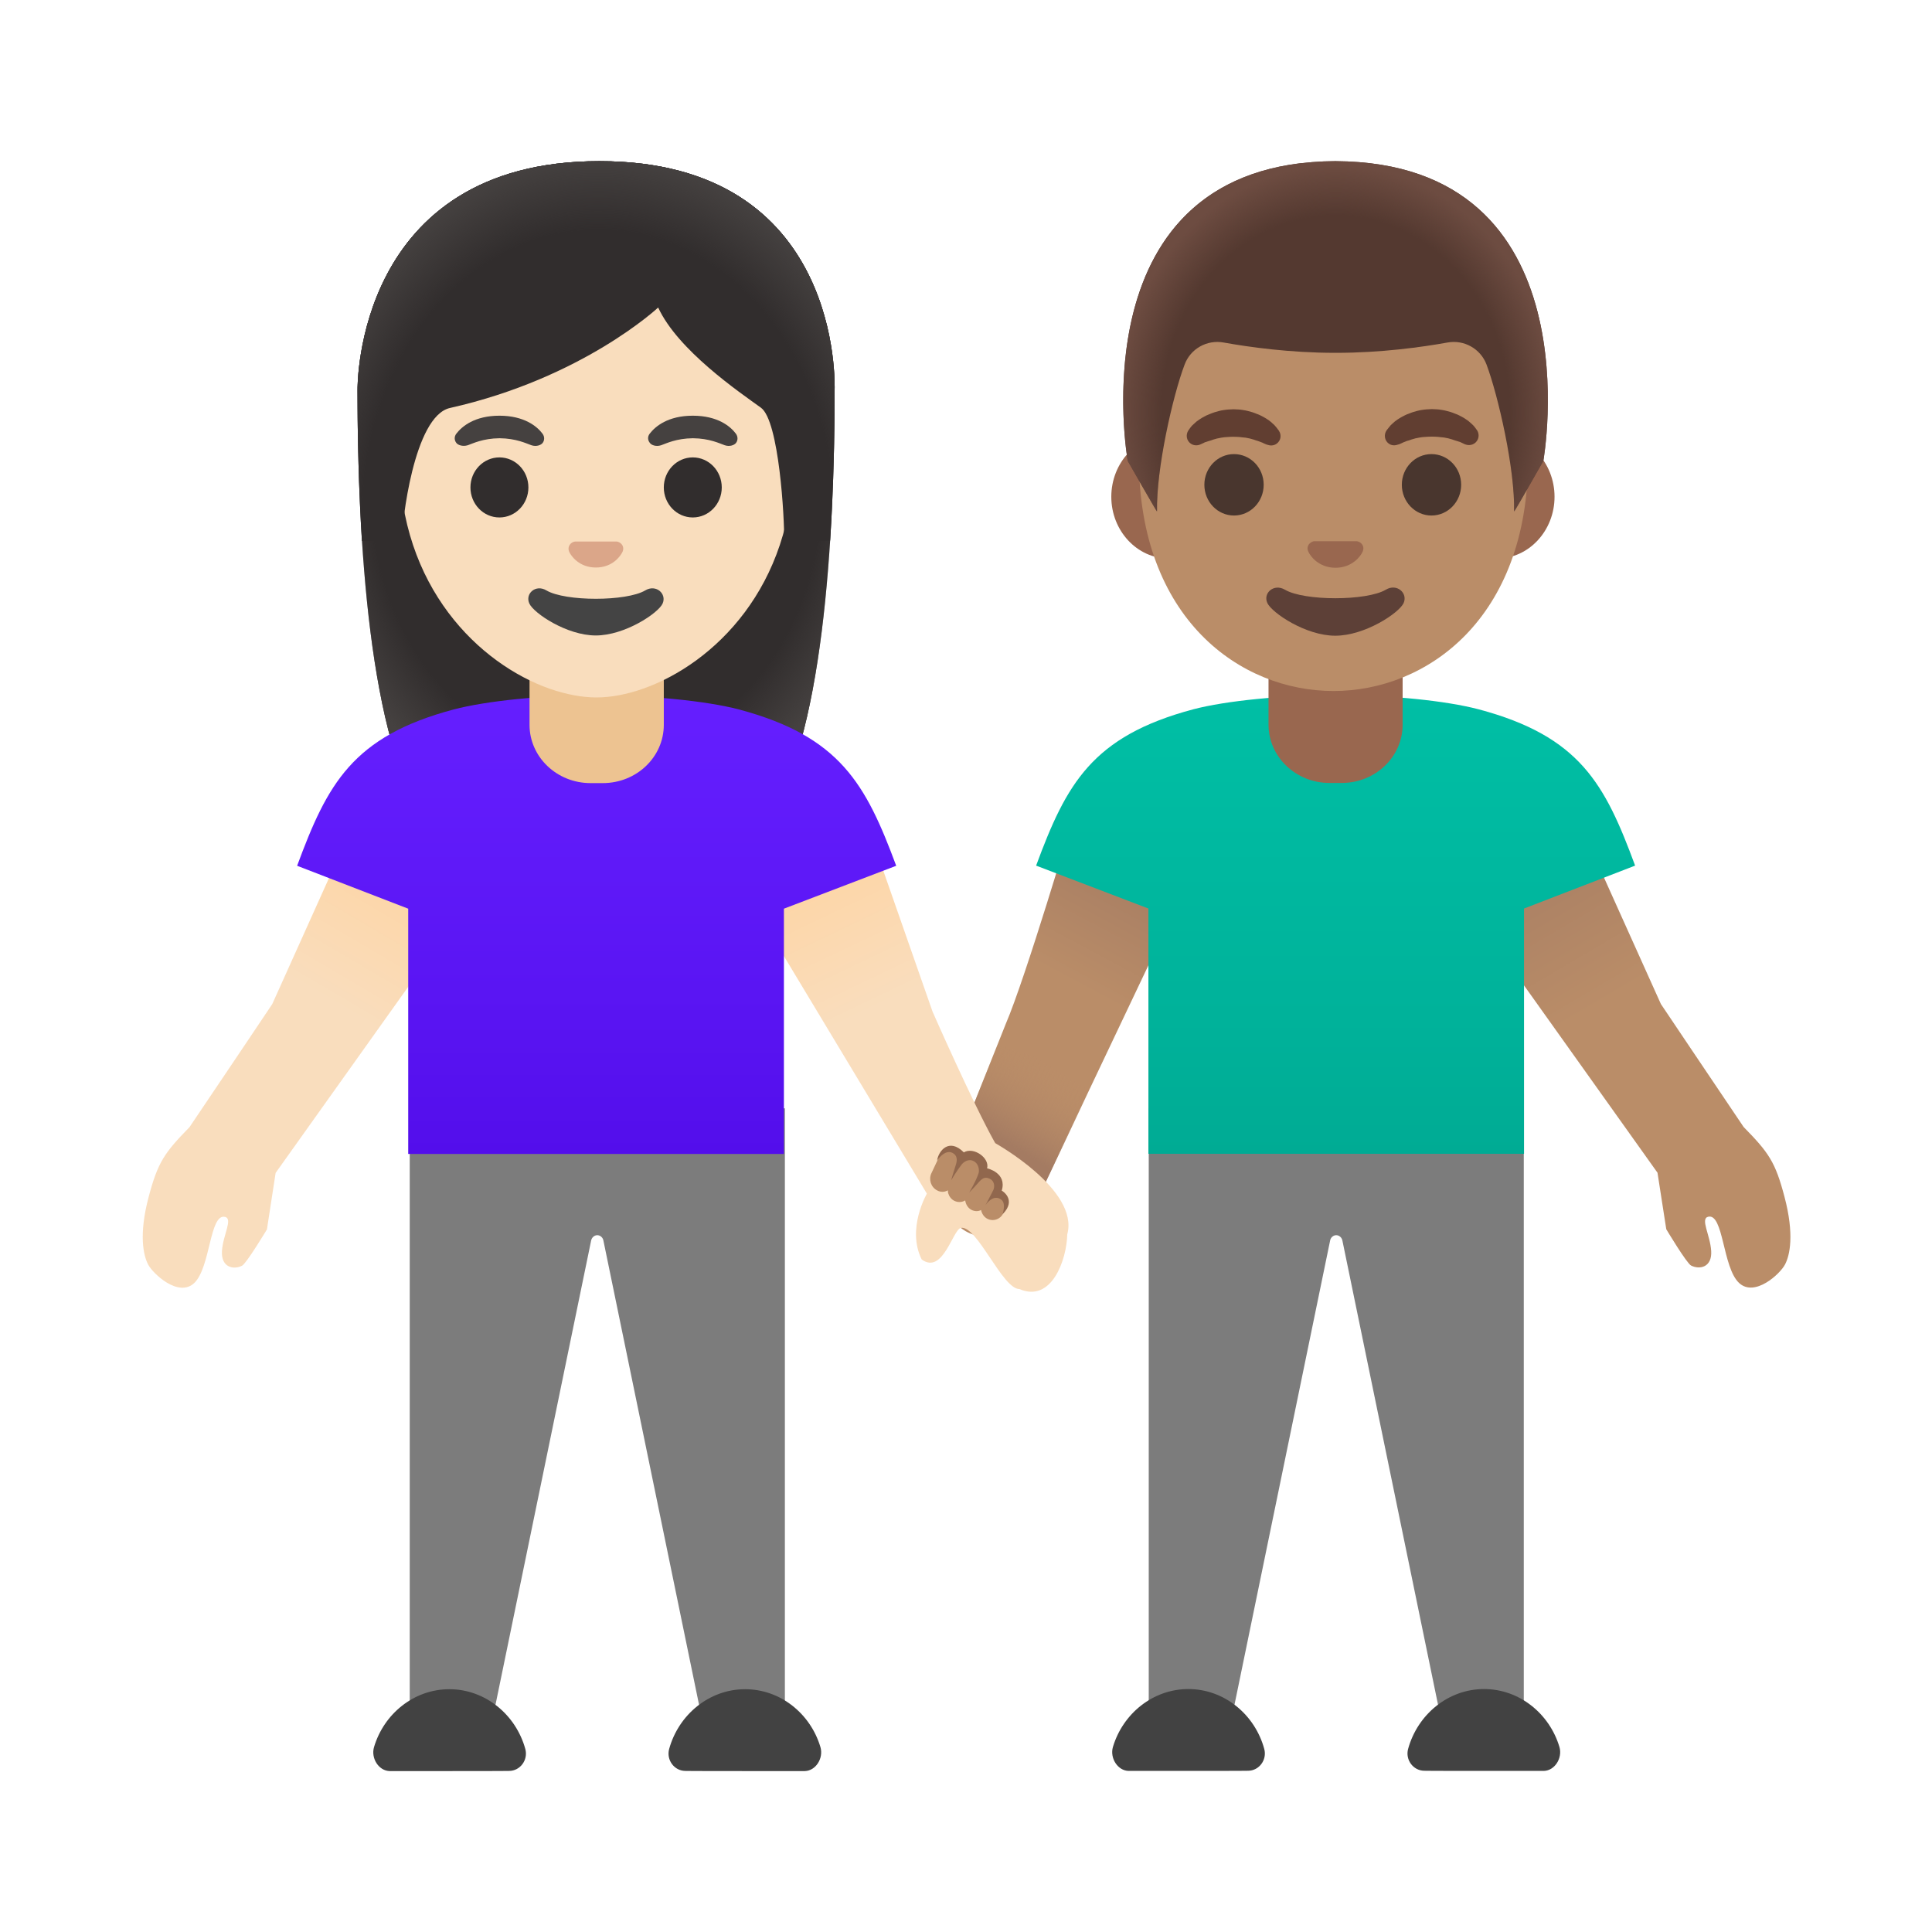 <svg width="24" height="24" viewBox="0 0 24 24" fill="none" xmlns="http://www.w3.org/2000/svg">
<path d="M13.328 10.164C13.328 10.164 12.739 12.152 12.494 12.719L11.763 14.555C11.646 14.814 11.749 15.152 11.995 15.294C12.276 15.455 12.684 15.334 12.819 15.039L14.909 10.637L14.741 10.06L13.328 10.164Z" fill="url(#paint0_linear_12118_9392)"/>
<path d="M18.929 13.768V21.78H17.988L16.676 15.412C16.669 15.373 16.636 15.344 16.599 15.344C16.563 15.344 16.529 15.373 16.523 15.412L15.211 21.78H14.27V13.768H18.929Z" fill="#7C7C7C"/>
<path d="M18.435 21.999H19.177C19.314 21.996 19.412 21.839 19.372 21.702C19.248 21.286 18.873 20.982 18.435 20.982C17.989 20.982 17.609 21.299 17.492 21.726C17.455 21.862 17.557 21.997 17.694 21.997C17.694 21.999 18.435 21.999 18.435 21.999Z" fill="#424242"/>
<path d="M14.762 21.999H14.02C13.884 21.996 13.785 21.839 13.825 21.702C13.949 21.286 14.324 20.982 14.762 20.982C15.209 20.982 15.589 21.299 15.705 21.726C15.742 21.862 15.64 21.997 15.504 21.997C15.504 21.999 14.762 21.999 14.762 21.999Z" fill="#424242"/>
<path d="M18.016 10.35L19.632 10.25C19.632 10.25 20.382 11.917 20.632 12.472C20.632 12.472 21.339 13.525 21.66 14C21.974 14.32 22.054 14.436 22.167 14.865C22.292 15.336 22.234 15.595 22.174 15.708C22.115 15.823 21.799 16.118 21.604 15.938C21.397 15.746 21.412 15.068 21.219 15.115C21.119 15.14 21.245 15.341 21.257 15.541C21.269 15.741 21.116 15.776 21.007 15.721C20.952 15.693 20.699 15.27 20.699 15.27L20.59 14.568L18.069 11.03L18.016 10.35Z" fill="url(#paint1_linear_12118_9392)"/>
<path d="M12.394 12.973L12.098 13.716L12.338 14.176L12.989 14.688L13.601 13.398L12.394 12.973Z" fill="url(#paint2_linear_12118_9392)"/>
<path d="M14.824 8.811C15.228 8.705 15.933 8.635 16.599 8.635C17.266 8.633 17.964 8.705 18.367 8.811C19.626 9.146 19.937 9.738 20.312 10.753L18.932 11.286V14.333H14.266V11.286L12.871 10.753C13.246 9.738 13.566 9.146 14.824 8.811Z" fill="url(#paint3_linear_12118_9392)"/>
<path d="M16.591 8.119H15.758V9.002C15.758 9.402 16.098 9.726 16.514 9.726H16.668C17.086 9.726 17.424 9.402 17.424 9.002V8.119H16.591Z" fill="#99674F"/>
<path d="M14.518 6.938C14.125 6.938 13.805 6.593 13.805 6.171C13.805 5.749 14.125 5.404 14.518 5.404H18.598C18.991 5.404 19.311 5.749 19.311 6.171C19.311 6.593 18.991 6.938 18.598 6.938H14.518Z" fill="#99674F"/>
<path d="M16.565 8.584C15.402 8.584 14.148 7.681 14.148 5.698C14.148 4.109 15.072 2.395 16.565 2.395C18.058 2.395 18.982 4.108 18.982 5.698C18.982 7.681 17.728 8.584 16.565 8.584Z" fill="#BA8D68"/>
<path d="M18.348 5.344C18.348 5.344 18.338 5.33 18.319 5.305C18.314 5.3 18.311 5.294 18.304 5.287C18.296 5.279 18.288 5.272 18.278 5.262C18.268 5.254 18.258 5.244 18.246 5.234C18.234 5.224 18.223 5.217 18.211 5.209C18.199 5.2 18.186 5.192 18.171 5.184C18.156 5.175 18.143 5.169 18.126 5.16C18.111 5.152 18.094 5.145 18.076 5.139C18.058 5.132 18.043 5.125 18.023 5.119C17.986 5.109 17.948 5.097 17.909 5.092C17.869 5.084 17.829 5.084 17.788 5.082C17.746 5.084 17.706 5.085 17.666 5.092C17.626 5.097 17.588 5.109 17.553 5.119C17.534 5.125 17.518 5.132 17.5 5.139C17.481 5.145 17.466 5.152 17.45 5.16C17.434 5.169 17.419 5.177 17.404 5.184C17.391 5.192 17.378 5.2 17.364 5.209L17.329 5.234C17.32 5.242 17.309 5.252 17.301 5.259C17.293 5.267 17.285 5.274 17.276 5.282C17.27 5.29 17.263 5.297 17.258 5.304C17.236 5.33 17.224 5.347 17.224 5.347C17.188 5.4 17.2 5.474 17.251 5.51C17.283 5.534 17.323 5.537 17.358 5.525L17.38 5.519C17.38 5.519 17.393 5.514 17.415 5.504C17.419 5.502 17.426 5.499 17.433 5.495C17.439 5.494 17.446 5.49 17.454 5.487C17.47 5.48 17.486 5.474 17.508 5.469C17.518 5.465 17.526 5.462 17.536 5.459C17.546 5.457 17.556 5.454 17.568 5.45C17.573 5.449 17.578 5.447 17.584 5.445C17.589 5.444 17.596 5.444 17.601 5.442C17.613 5.44 17.624 5.437 17.636 5.435C17.659 5.432 17.686 5.427 17.711 5.427C17.736 5.424 17.763 5.425 17.788 5.424C17.813 5.425 17.839 5.424 17.864 5.427C17.889 5.429 17.914 5.434 17.939 5.435C17.951 5.437 17.963 5.44 17.974 5.442C17.979 5.444 17.986 5.444 17.991 5.445C17.996 5.447 18.001 5.449 18.008 5.45C18.018 5.454 18.029 5.455 18.039 5.459C18.049 5.462 18.059 5.465 18.068 5.469C18.078 5.472 18.086 5.474 18.094 5.477C18.103 5.48 18.109 5.482 18.116 5.484C18.123 5.485 18.129 5.489 18.136 5.49C18.143 5.494 18.151 5.497 18.158 5.5C18.184 5.514 18.201 5.52 18.201 5.52C18.263 5.545 18.334 5.517 18.359 5.455C18.374 5.419 18.369 5.375 18.348 5.344Z" fill="#613E31"/>
<path d="M14.909 5.522C14.909 5.522 14.924 5.516 14.953 5.502C14.959 5.499 14.966 5.494 14.974 5.492C14.981 5.491 14.988 5.489 14.994 5.486C15.001 5.484 15.008 5.481 15.016 5.479C15.024 5.476 15.033 5.474 15.043 5.471C15.053 5.467 15.061 5.464 15.071 5.461C15.081 5.457 15.091 5.456 15.103 5.452C15.108 5.451 15.113 5.449 15.119 5.447C15.124 5.446 15.131 5.446 15.136 5.444C15.148 5.442 15.159 5.439 15.171 5.437C15.194 5.434 15.221 5.429 15.246 5.429C15.271 5.426 15.298 5.426 15.323 5.426C15.348 5.427 15.374 5.426 15.399 5.429C15.424 5.431 15.449 5.436 15.474 5.437C15.486 5.439 15.498 5.442 15.509 5.444C15.514 5.446 15.521 5.446 15.526 5.447C15.531 5.449 15.536 5.451 15.543 5.452C15.553 5.456 15.564 5.457 15.574 5.461C15.584 5.464 15.594 5.467 15.603 5.471C15.621 5.476 15.639 5.482 15.656 5.489C15.664 5.492 15.671 5.496 15.678 5.497C15.684 5.501 15.689 5.502 15.696 5.506C15.718 5.516 15.731 5.521 15.731 5.521L15.751 5.527C15.813 5.549 15.879 5.517 15.901 5.456C15.914 5.417 15.906 5.379 15.886 5.349C15.886 5.349 15.874 5.334 15.853 5.306C15.848 5.299 15.841 5.292 15.834 5.284C15.828 5.277 15.819 5.269 15.809 5.261C15.801 5.252 15.791 5.244 15.781 5.236C15.771 5.227 15.759 5.219 15.746 5.211C15.734 5.202 15.721 5.194 15.706 5.186C15.691 5.177 15.678 5.171 15.661 5.162C15.646 5.154 15.629 5.147 15.611 5.141C15.593 5.134 15.578 5.127 15.558 5.121C15.521 5.111 15.483 5.099 15.444 5.094C15.404 5.086 15.364 5.086 15.323 5.084C15.281 5.086 15.241 5.087 15.201 5.094C15.161 5.099 15.123 5.111 15.088 5.121C15.069 5.127 15.053 5.134 15.034 5.141C15.018 5.147 15.001 5.154 14.984 5.162C14.969 5.171 14.954 5.179 14.939 5.186C14.926 5.194 14.913 5.202 14.899 5.211L14.864 5.236C14.853 5.246 14.843 5.254 14.833 5.264C14.823 5.272 14.814 5.281 14.806 5.289C14.799 5.296 14.794 5.302 14.791 5.307C14.773 5.331 14.763 5.346 14.763 5.346C14.726 5.401 14.739 5.476 14.794 5.512C14.829 5.536 14.874 5.537 14.909 5.522Z" fill="#613E31"/>
<path d="M17.782 6.404C17.986 6.404 18.151 6.233 18.151 6.022C18.151 5.811 17.986 5.641 17.782 5.641C17.579 5.641 17.414 5.811 17.414 6.022C17.414 6.233 17.579 6.404 17.782 6.404Z" fill="#49362E"/>
<path d="M15.329 6.404C15.533 6.404 15.698 6.233 15.698 6.022C15.698 5.811 15.533 5.641 15.329 5.641C15.126 5.641 14.961 5.811 14.961 6.022C14.961 6.233 15.126 6.404 15.329 6.404Z" fill="#49362E"/>
<path d="M15.961 7.325C16.199 7.467 16.977 7.467 17.216 7.325C17.352 7.243 17.492 7.368 17.436 7.492C17.379 7.615 16.956 7.897 16.587 7.897C16.219 7.897 15.801 7.613 15.744 7.492C15.686 7.368 15.824 7.245 15.961 7.325Z" fill="#5D4037"/>
<path d="M16.302 6.729C16.31 6.726 16.317 6.724 16.325 6.723H16.853C16.861 6.724 16.868 6.726 16.877 6.729C16.925 6.748 16.951 6.798 16.928 6.851C16.907 6.904 16.8 7.053 16.59 7.053C16.38 7.053 16.273 6.904 16.252 6.851C16.227 6.799 16.255 6.749 16.302 6.729Z" fill="#99674F"/>
<path d="M16.591 2.002C16.589 2.002 16.591 2.002 16.591 2.002C16.589 2.002 16.589 2.002 16.589 2.002C13.344 2.019 14.009 5.725 14.009 5.725C14.009 5.725 14.374 6.367 14.373 6.353C14.361 5.835 14.568 4.918 14.716 4.528C14.789 4.332 14.994 4.217 15.201 4.255C15.519 4.312 16.026 4.383 16.584 4.383C16.586 4.383 16.587 4.383 16.591 4.383C16.593 4.383 16.594 4.383 16.598 4.383C17.156 4.383 17.663 4.312 17.981 4.255C18.187 4.217 18.392 4.332 18.466 4.528C18.612 4.918 18.821 5.835 18.809 6.353C18.809 6.367 19.172 5.725 19.172 5.725C19.172 5.725 19.836 2.019 16.591 2.002Z" fill="#543930"/>
<path d="M19.172 5.725C19.172 5.725 19.837 2.019 16.592 2.002C16.592 2.002 16.592 2.002 16.591 2.002C16.591 2.002 16.591 2.002 16.589 2.002C16.539 2.002 16.489 2.004 16.441 2.005C16.344 2.01 16.251 2.017 16.161 2.027C16.161 2.027 16.159 2.027 16.157 2.027C16.151 2.029 16.146 2.029 16.139 2.029C13.409 2.374 14.009 5.725 14.009 5.725C14.009 5.725 14.374 6.367 14.372 6.353C14.361 5.835 14.567 4.918 14.716 4.528C14.789 4.332 14.994 4.217 15.201 4.255C15.519 4.312 16.026 4.383 16.584 4.383C16.586 4.383 16.587 4.383 16.591 4.383C16.592 4.383 16.594 4.383 16.597 4.383C17.156 4.383 17.662 4.312 17.98 4.255C18.187 4.217 18.392 4.332 18.465 4.528C18.612 4.918 18.82 5.835 18.809 6.353C18.807 6.367 19.172 5.725 19.172 5.725Z" fill="url(#paint4_radial_12118_9392)"/>
<path d="M5.09 13.768V21.78H6.031L7.343 15.412C7.35 15.373 7.383 15.344 7.42 15.344C7.456 15.344 7.49 15.373 7.496 15.412L8.808 21.78H9.75V13.768H5.09Z" fill="#7C7C7C"/>
<path d="M5.582 22.001H4.841C4.704 21.998 4.606 21.841 4.646 21.704C4.769 21.288 5.144 20.984 5.582 20.984C6.029 20.984 6.409 21.301 6.526 21.728C6.562 21.864 6.461 21.999 6.324 21.999C6.324 22.001 5.582 22.001 5.582 22.001Z" fill="#424242"/>
<path d="M9.256 22.001H9.997C10.134 21.998 10.232 21.841 10.192 21.704C10.069 21.288 9.694 20.984 9.256 20.984C8.809 20.984 8.429 21.301 8.312 21.728C8.276 21.864 8.377 21.999 8.514 21.999C8.514 22.001 9.256 22.001 9.256 22.001Z" fill="#424242"/>
<path d="M5.999 10.352L4.382 10.252C4.382 10.252 3.632 11.918 3.382 12.473C3.382 12.473 2.676 13.527 2.354 14.002C2.041 14.322 1.961 14.438 1.847 14.867C1.722 15.338 1.781 15.597 1.841 15.71C1.901 15.823 2.216 16.12 2.411 15.94C2.617 15.748 2.602 15.07 2.796 15.117C2.896 15.142 2.769 15.343 2.757 15.543C2.746 15.743 2.899 15.778 3.007 15.723C3.062 15.695 3.316 15.272 3.316 15.272L3.424 14.57L5.946 11.03L5.999 10.352Z" fill="url(#paint5_linear_12118_9392)"/>
<path d="M9.156 10.91L11.514 14.828C11.514 14.828 11.259 15.265 11.45 15.646C11.716 15.838 11.836 15.268 11.939 15.253C12.138 15.223 12.453 16.013 12.663 16.013C13.064 16.186 13.251 15.65 13.258 15.333C13.409 14.781 12.363 14.201 12.363 14.201C12.083 13.701 11.585 12.568 11.585 12.568C11.383 11.993 10.781 10.268 10.781 10.268L9.163 10.227L9.156 10.91Z" fill="url(#paint6_linear_12118_9392)"/>
<path d="M7.446 2.002C4.416 2.002 4.441 4.803 4.441 4.848C4.441 6.663 4.58 9.227 5.306 10.235C5.595 10.635 6.151 10.656 6.151 10.656L7.405 10.655L8.658 10.656C8.658 10.656 9.214 10.635 9.503 10.235C10.229 9.227 10.368 6.663 10.368 4.848C10.368 4.803 10.476 2.002 7.446 2.002Z" fill="#312D2D"/>
<path d="M7.446 2.002C4.416 2.002 4.441 4.803 4.441 4.848C4.441 6.663 4.58 9.227 5.306 10.235C5.595 10.635 6.151 10.656 6.151 10.656L7.405 10.655L8.658 10.656C8.658 10.656 9.214 10.635 9.503 10.235C10.229 9.227 10.368 6.663 10.368 4.848C10.368 4.803 10.476 2.002 7.446 2.002Z" fill="url(#paint7_radial_12118_9392)"/>
<path d="M9.179 8.813C8.776 8.707 8.071 8.637 7.405 8.637C6.738 8.635 6.04 8.707 5.636 8.813C4.378 9.148 4.066 9.74 3.691 10.755L5.071 11.288V14.335H9.738V11.288L11.133 10.755C10.756 9.74 10.436 9.148 9.179 8.813Z" fill="url(#paint8_linear_12118_9392)"/>
<path d="M7.413 8.121H8.246V9.004C8.246 9.404 7.908 9.728 7.488 9.728H7.336C6.918 9.728 6.578 9.404 6.578 9.004V8.121H7.413Z" fill="#EDC391"/>
<path d="M7.409 2.734C8.681 2.734 9.857 3.679 9.857 5.684C9.857 7.294 8.861 8.247 7.992 8.554C7.786 8.627 7.586 8.664 7.409 8.664C7.232 8.664 7.034 8.627 6.829 8.556C5.961 8.251 4.961 7.297 4.961 5.684C4.961 3.679 6.138 2.734 7.409 2.734Z" fill="#F9DDBD"/>
<path d="M6.787 7.334C7.021 7.473 7.782 7.473 8.016 7.334C8.149 7.254 8.286 7.376 8.231 7.498C8.176 7.618 7.761 7.894 7.401 7.894C7.041 7.894 6.631 7.618 6.576 7.498C6.519 7.376 6.654 7.254 6.787 7.334Z" fill="#444444"/>
<path d="M7.12 6.733C7.129 6.73 7.135 6.728 7.144 6.727H7.66C7.669 6.728 7.677 6.73 7.684 6.733C7.73 6.752 7.757 6.8 7.734 6.853C7.71 6.907 7.609 7.05 7.402 7.05C7.195 7.05 7.092 6.905 7.07 6.853C7.049 6.802 7.074 6.753 7.12 6.733Z" fill="#DBA689"/>
<path d="M8.606 6.428C8.805 6.428 8.966 6.261 8.966 6.055C8.966 5.849 8.805 5.682 8.606 5.682C8.407 5.682 8.246 5.849 8.246 6.055C8.246 6.261 8.407 6.428 8.606 6.428Z" fill="#312D2D"/>
<path d="M6.204 6.428C6.403 6.428 6.564 6.261 6.564 6.055C6.564 5.849 6.403 5.682 6.204 5.682C6.005 5.682 5.844 5.849 5.844 6.055C5.844 6.261 6.005 6.428 6.204 6.428Z" fill="#312D2D"/>
<path d="M8.071 5.387C8.14 5.297 8.298 5.164 8.606 5.164C8.915 5.164 9.073 5.296 9.141 5.387C9.171 5.427 9.165 5.474 9.143 5.502C9.123 5.529 9.066 5.552 9.003 5.531C8.94 5.509 8.815 5.446 8.608 5.444C8.4 5.446 8.276 5.509 8.213 5.531C8.15 5.552 8.091 5.529 8.073 5.502C8.048 5.472 8.04 5.427 8.071 5.387Z" fill="#454140"/>
<path d="M5.669 5.387C5.738 5.297 5.896 5.164 6.204 5.164C6.511 5.164 6.671 5.296 6.739 5.387C6.769 5.427 6.763 5.474 6.741 5.502C6.721 5.529 6.664 5.552 6.601 5.531C6.538 5.509 6.413 5.446 6.206 5.444C5.998 5.446 5.874 5.509 5.811 5.531C5.744 5.551 5.686 5.527 5.668 5.501C5.646 5.472 5.638 5.427 5.669 5.387Z" fill="#454140"/>
<path d="M7.446 2.002C4.416 2.002 4.441 4.803 4.441 4.848C4.441 5.422 4.455 6.07 4.496 6.72L4.993 6.718C4.99 6.503 5.14 5.168 5.59 5.068C7.241 4.697 8.176 3.82 8.176 3.82C8.42 4.35 9.18 4.868 9.453 5.065C9.678 5.227 9.746 6.435 9.741 6.718H10.311C10.311 6.715 10.313 6.71 10.313 6.707C10.354 6.06 10.368 5.417 10.368 4.847C10.368 4.803 10.476 2.002 7.446 2.002Z" fill="#312D2D"/>
<path d="M7.446 2.002C4.416 2.002 4.441 4.803 4.441 4.848C4.441 5.422 4.455 6.07 4.496 6.72L4.993 6.718C4.99 6.503 5.14 5.168 5.59 5.068C7.241 4.697 8.176 3.82 8.176 3.82C8.42 4.35 9.18 4.868 9.453 5.065C9.678 5.227 9.746 6.435 9.741 6.718H10.311C10.311 6.715 10.313 6.71 10.313 6.707C10.354 6.06 10.368 5.417 10.368 4.847C10.368 4.803 10.476 2.002 7.446 2.002Z" fill="url(#paint9_radial_12118_9392)"/>
<path d="M12.419 14.801C12.399 14.792 12.379 14.787 12.356 14.787C12.351 14.787 12.347 14.788 12.342 14.79L12.349 14.777C12.384 14.7 12.354 14.607 12.28 14.57C12.26 14.56 12.239 14.555 12.216 14.555C12.207 14.555 12.199 14.557 12.19 14.558C12.221 14.483 12.194 14.395 12.124 14.357C12.102 14.346 12.08 14.34 12.056 14.34C12.024 14.34 11.992 14.352 11.967 14.372C11.959 14.326 11.931 14.282 11.885 14.258C11.864 14.247 11.841 14.242 11.819 14.242C11.761 14.242 11.71 14.276 11.685 14.33L11.57 14.575C11.534 14.652 11.564 14.748 11.642 14.788C11.664 14.8 11.686 14.805 11.71 14.805C11.734 14.805 11.755 14.797 11.775 14.787C11.776 14.8 11.775 14.812 11.779 14.823C11.791 14.863 11.816 14.896 11.851 14.915C11.872 14.926 11.895 14.932 11.919 14.932C11.945 14.932 11.969 14.925 11.99 14.912C11.997 14.961 12.024 15.007 12.069 15.03C12.089 15.04 12.11 15.045 12.132 15.045C12.152 15.045 12.171 15.04 12.187 15.031C12.197 15.078 12.225 15.121 12.269 15.142C12.289 15.151 12.309 15.156 12.331 15.156C12.39 15.156 12.444 15.12 12.467 15.063L12.49 15.011C12.527 14.932 12.494 14.837 12.419 14.801Z" fill="#BA8D68"/>
<path d="M12.444 14.79C12.512 14.567 12.262 14.513 12.262 14.513C12.297 14.387 12.097 14.242 11.973 14.315C11.788 14.13 11.658 14.298 11.641 14.416C11.641 14.416 11.733 14.275 11.829 14.32C11.894 14.35 11.893 14.412 11.873 14.472C11.842 14.566 11.816 14.661 11.816 14.661C11.816 14.661 11.886 14.542 11.946 14.466C11.966 14.44 12.029 14.387 12.097 14.425C12.164 14.461 12.166 14.545 12.156 14.575C12.123 14.677 12.039 14.815 12.039 14.815C12.039 14.815 12.102 14.751 12.154 14.691C12.196 14.643 12.231 14.613 12.293 14.642C12.361 14.673 12.357 14.75 12.337 14.788C12.296 14.871 12.242 14.97 12.242 14.97C12.242 14.97 12.339 14.821 12.441 14.905C12.504 14.958 12.448 15.09 12.456 15.082C12.636 14.9 12.444 14.79 12.444 14.79Z" fill="#91674D"/>
<defs>
<linearGradient id="paint0_linear_12118_9392" x1="14.163" y1="10.563" x2="11.996" y2="14.624" gradientUnits="userSpaceOnUse">
<stop stop-color="#A47B62"/>
<stop offset="0.402" stop-color="#BA8D68"/>
</linearGradient>
<linearGradient id="paint1_linear_12118_9392" x1="18.62" y1="10.249" x2="21.863" y2="15.765" gradientUnits="userSpaceOnUse">
<stop stop-color="#A47B62"/>
<stop offset="0.401" stop-color="#BA8D68"/>
</linearGradient>
<linearGradient id="paint2_linear_12118_9392" x1="12.477" y1="14.18" x2="13.048" y2="13.248" gradientUnits="userSpaceOnUse">
<stop stop-color="#A47B62"/>
<stop offset="1" stop-color="#BA8D68" stop-opacity="0"/>
</linearGradient>
<linearGradient id="paint3_linear_12118_9392" x1="16.592" y1="8.635" x2="16.592" y2="14.333" gradientUnits="userSpaceOnUse">
<stop stop-color="#00BFA5"/>
<stop offset="0.705" stop-color="#00B29A"/>
<stop offset="1" stop-color="#00AB94"/>
</linearGradient>
<radialGradient id="paint4_radial_12118_9392" cx="0" cy="0" r="1" gradientUnits="userSpaceOnUse" gradientTransform="translate(16.591 5.12) scale(2.727 3.076)">
<stop offset="0.794" stop-color="#6D4C41" stop-opacity="0"/>
<stop offset="1" stop-color="#6D4C41"/>
</radialGradient>
<linearGradient id="paint5_linear_12118_9392" x1="5.395" y1="10.251" x2="2.152" y2="15.767" gradientUnits="userSpaceOnUse">
<stop stop-color="#FFD29C"/>
<stop offset="0.397" stop-color="#F9DDBD"/>
</linearGradient>
<linearGradient id="paint6_linear_12118_9392" x1="9.85" y1="10.145" x2="12.622" y2="15.964" gradientUnits="userSpaceOnUse">
<stop stop-color="#FFD29C"/>
<stop offset="0.401" stop-color="#F9DDBD"/>
</linearGradient>
<radialGradient id="paint7_radial_12118_9392" cx="0" cy="0" r="1" gradientUnits="userSpaceOnUse" gradientTransform="translate(7.404 6.107) scale(3.512 4.179)">
<stop offset="0.794" stop-color="#454140" stop-opacity="0"/>
<stop offset="1" stop-color="#454140"/>
</radialGradient>
<linearGradient id="paint8_linear_12118_9392" x1="7.411" y1="8.637" x2="7.411" y2="14.335" gradientUnits="userSpaceOnUse">
<stop stop-color="#651FFF"/>
<stop offset="0.705" stop-color="#5914F2"/>
<stop offset="1" stop-color="#530EEB"/>
</linearGradient>
<radialGradient id="paint9_radial_12118_9392" cx="0" cy="0" r="1" gradientUnits="userSpaceOnUse" gradientTransform="translate(7.429 6.405) scale(3.679 4.464)">
<stop offset="0.794" stop-color="#454140" stop-opacity="0"/>
<stop offset="1" stop-color="#454140"/>
</radialGradient>
</defs>
</svg>
